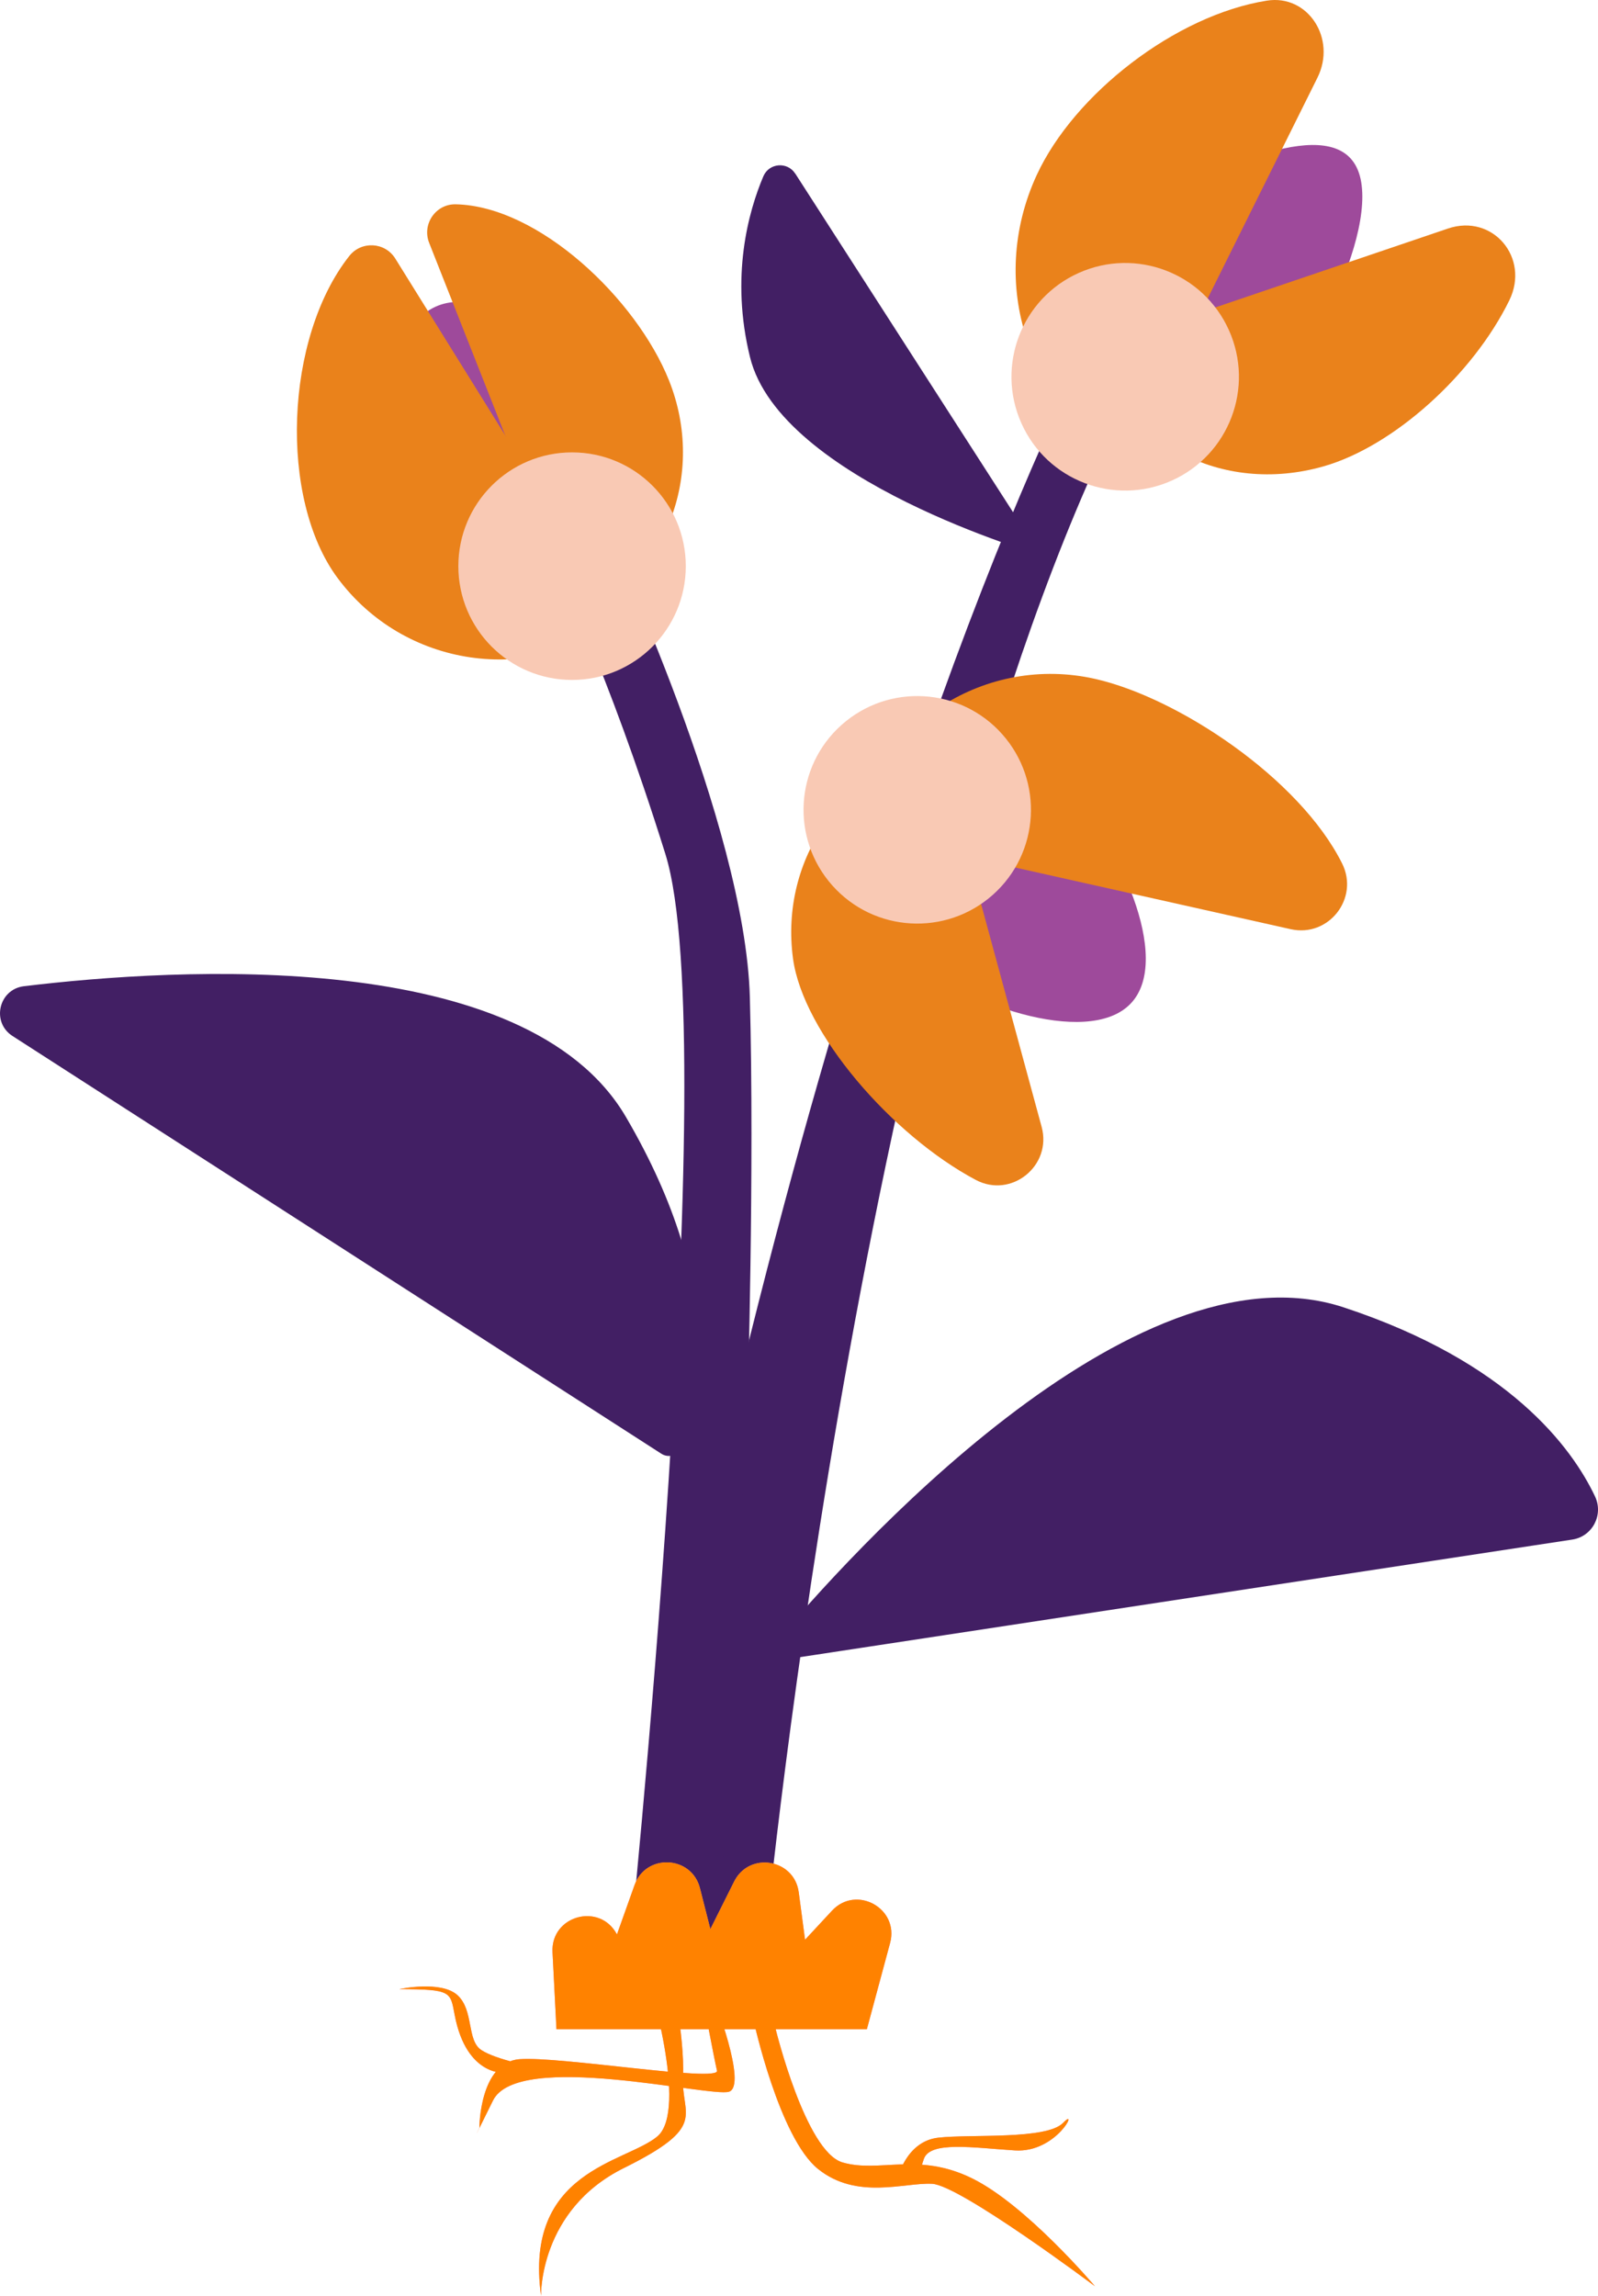 <svg xmlns="http://www.w3.org/2000/svg" id="Capa_1" data-name="Capa 1" viewBox="0 0 377.44 541.94"><defs><style> .cls-1 { fill: #421f64; } .cls-2 { fill: #ff8b8c; } .cls-3 { fill: #ea821b; } .cls-4 { fill: #9e4a9b; } .cls-5 { fill: #f9c9b4; } .cls-6 { fill: #ff8200; } </style></defs><path class="cls-1" d="M180.84,457.26s23.66-246.45,87.41-366.72l-7.89-15.12s-46,81.49-89.38,265.51l-12.73,123.09,22.59-6.77Z"></path><path class="cls-1" d="M156.22,343.18L2.95,244.56c-5.05-3.25-3.26-11.03,2.71-11.75,36.09-4.35,118.6-9.42,142.19,30.88,24.45,41.75,17.04,68.93,13.14,78.05-.79,1.85-3.08,2.53-4.77,1.44"></path><path class="cls-1" d="M148.29,464.31s22.72-218.37,8.87-262.7c-13.86-44.34-26.05-68.17-26.05-68.17l12.75-6.65s32.14,67.61,33.25,108.63c1.11,41.01-.55,95.88-.55,95.88l-7.21,135.79-16.41-.64-4.65-2.13Z"></path><path class="cls-1" d="M371.36,363.44l-186.3,28.35c-2.11.32-3.5-2.14-2.13-3.77,16.71-19.91,84.54-95.84,134.43-79.4,39.08,12.88,53.9,33.09,59.38,44.64,2.06,4.35-.62,9.46-5.38,10.18"></path><path class="cls-1" d="M187.84,40.98l57.94,90.04s-61.48-17.63-68.63-46.7c-4.68-19.01-.38-34.36,3.15-42.7,1.34-3.16,5.68-3.52,7.53-.63"></path><path class="cls-2" d="M131.42,479.03h73.33l5.49-20.37c2.2-8.15-7.99-13.79-13.73-7.61l-6.36,6.85-1.49-11.2c-1.05-7.9-11.68-9.67-15.25-2.55l-5.63,11.26-2.46-9.68c-1.97-7.74-12.78-8.24-15.45-.72l-4.15,11.64c-4.05-7.65-15.66-4.45-15.22,4.19l.93,18.18Z"></path><path class="cls-2" d="M183.2,478.96s7.06,28.95,15.8,31.51c8.74,2.55,17.74-2.53,30.56,3.74,12.82,6.27,29.06,25.49,29.06,25.49,0,0-31.83-23.84-38.45-24.18-6.62-.34-17.75,3.87-26.94-3.49-9.19-7.36-15.23-35.05-15.23-35.05l5.19,1.99Z"></path><path class="cls-2" d="M168.52,471.55s8.12,20.83,3.66,22.23c-4.46,1.39-49.88-9.83-55.74,2.09-5.87,11.92-3.21,6.44-3.21,6.44,0,0-.02-15.46,9.48-16.21,9.5-.74,47.33,5.56,46.64,2.7-.69-2.86-3.57-18.26-3.57-18.26l2.74,1.01Z"></path><path class="cls-2" d="M211.97,514.39s1.95-8.92,9.7-9.77c7.75-.85,25.59.54,29.44-3.5,3.85-4.04-1.5,7.15-11.38,6.52-9.88-.63-20.12-2.29-21.54,2.06l-1.42,4.35-4.8.35Z"></path><path class="cls-2" d="M152.93,466.45s9.84,31.68,2.29,37.92c-7.55,6.24-31.52,7.99-27.43,37.58,0,0-.51-20.21,19.58-30.16,20.1-9.95,13.47-12.27,13.95-21.56.48-9.29-3.07-26.19-3.07-26.19l-5.32,2.41Z"></path><path class="cls-2" d="M119.59,489.34s-9.37,1.16-12.2-13.68c-1.05-5.5-.68-6.05-13.07-6.1,0,0,9.93-2.13,13.78,1.47,3.86,3.6,2.1,10.59,5.57,12.9,3.47,2.31,12.49,3.98,12.49,3.98l-6.57,1.43Z"></path><path class="cls-6" d="M131.42,479.03h73.33l5.49-20.37c2.2-8.15-7.99-13.79-13.73-7.61l-6.36,6.85-1.49-11.2c-1.05-7.9-11.68-9.67-15.25-2.55l-5.63,11.26-2.46-9.68c-1.97-7.74-12.78-8.24-15.45-.72l-4.15,11.64c-4.05-7.65-15.66-4.45-15.22,4.19l.93,18.18Z"></path><path class="cls-6" d="M183.2,478.96s7.06,28.95,15.8,31.51c8.74,2.55,17.74-2.53,30.56,3.74,12.82,6.27,29.06,25.49,29.06,25.49,0,0-31.83-23.84-38.45-24.18-6.62-.34-17.75,3.87-26.94-3.49-9.19-7.36-15.23-35.05-15.23-35.05l5.19,1.99Z"></path><path class="cls-6" d="M168.52,471.55s8.12,20.83,3.66,22.23c-4.46,1.39-49.88-9.83-55.74,2.09-5.87,11.92-3.21,6.44-3.21,6.44,0,0-.02-15.46,9.48-16.21,9.5-.74,47.33,5.56,46.64,2.7-.69-2.86-3.57-18.26-3.57-18.26l2.74,1.01Z"></path><path class="cls-6" d="M211.97,514.39s1.95-8.92,9.7-9.77c7.75-.85,25.59.54,29.44-3.5,3.85-4.04-1.5,7.15-11.38,6.52-9.88-.63-20.12-2.29-21.54,2.06l-1.42,4.35-4.8.35Z"></path><path class="cls-6" d="M152.93,466.45s9.84,31.68,2.29,37.92c-7.55,6.24-31.52,7.99-27.43,37.58,0,0-.51-20.21,19.58-30.16,20.1-9.95,13.47-12.27,13.95-21.56.48-9.29-3.07-26.19-3.07-26.19l-5.32,2.41Z"></path><path class="cls-6" d="M119.59,489.34s-9.37,1.16-12.2-13.68c-1.05-5.5-.68-6.05-13.07-6.1,0,0,9.93-2.13,13.78,1.47,3.86,3.6,2.1,10.59,5.57,12.9,3.47,2.31,12.49,3.98,12.49,3.98l-6.57,1.43Z"></path><path class="cls-4" d="M143.57,101.52c5.3,13.85-1.64,29.38-15.49,34.68-13.86,5.3-29.38-1.64-34.68-15.49-5.3-13.86-3.68-43.3,10.17-48.6,13.85-5.3,34.7,15.56,40,29.41"></path><path class="cls-3" d="M146.4,146.28c-21.13,15.69-50.98,11.29-66.67-9.84-13.92-18.74-12.47-56.71,2.77-76.01,2.85-3.61,8.43-3.31,10.86.6l53.04,85.25Z"></path><path class="cls-3" d="M136.17,145.37c20.99-8.41,30.77-33.3,21.83-55.6-7.69-19.18-30.72-41.14-50.37-41.54-4.72-.1-8,4.69-6.27,9.09l34.8,88.06Z"></path><path class="cls-5" d="M161.98,133.65c0,14.83-12.02,26.86-26.86,26.86s-26.86-12.02-26.86-26.86,12.02-26.86,26.86-26.86,26.86,12.02,26.86,26.86"></path><path class="cls-4" d="M267.03,236.94c-10.29,10.68-40.96-.61-51.64-10.9-10.68-10.29-10.99-27.3-.69-37.98,10.29-10.68,27.3-10.99,37.97-.7,10.68,10.3,24.65,38.9,14.36,49.58"></path><path class="cls-3" d="M201.69,196.27c5.79-25.67,31.29-41.8,56.96-36.01,19.53,4.4,48.27,23.42,58.35,43.57,4.11,8.22-3.17,17.52-12.13,15.52l-103.18-23.08Z"></path><path class="cls-3" d="M222.03,177.72c-22.41,3.04-37.96,24.8-34.72,48.6,2.37,17.44,23.32,41.69,43.17,52.22,8.4,4.45,18.05-3.36,15.55-12.53l-24-88.29Z"></path><path class="cls-5" d="M196.59,209.03c-9.86-11.08-8.88-28.06,2.2-37.92,11.08-9.86,28.06-8.88,37.92,2.2,9.86,11.08,8.88,28.06-2.2,37.92-11.08,9.86-28.06,8.88-37.92-2.2"></path><path class="cls-4" d="M293.5,97.97c-13.99,6.77-29.99.9-35.76-13.11-5.76-14.01.9-30.85,14.89-37.61,13.99-6.76,42.33-21.11,48.09-7.1,5.76,14.01-13.24,51.06-27.22,57.83"></path><path class="cls-3" d="M266.82,107.49c-23.9-11.02-33.73-40.64-21.96-66.15C253.71,22.17,277.71,3.55,299.24.15c9.72-1.53,16.52,8.98,11.93,18.2l-44.34,89.13Z"></path><path class="cls-3" d="M259.74,81.83c5.01,22.52,28.7,35.17,52.91,28.25,16.58-4.74,35.29-21.71,43.84-39.17,4.94-10.1-3.95-20.54-14.49-16.96l-82.26,27.88Z"></path><path class="cls-5" d="M276.74,113.46c-13.54,6.06-29.43,0-35.49-13.54-6.06-13.54,0-29.43,13.54-35.49,13.54-6.06,29.43,0,35.49,13.54,6.06,13.54,0,29.43-13.54,35.49"></path></svg>